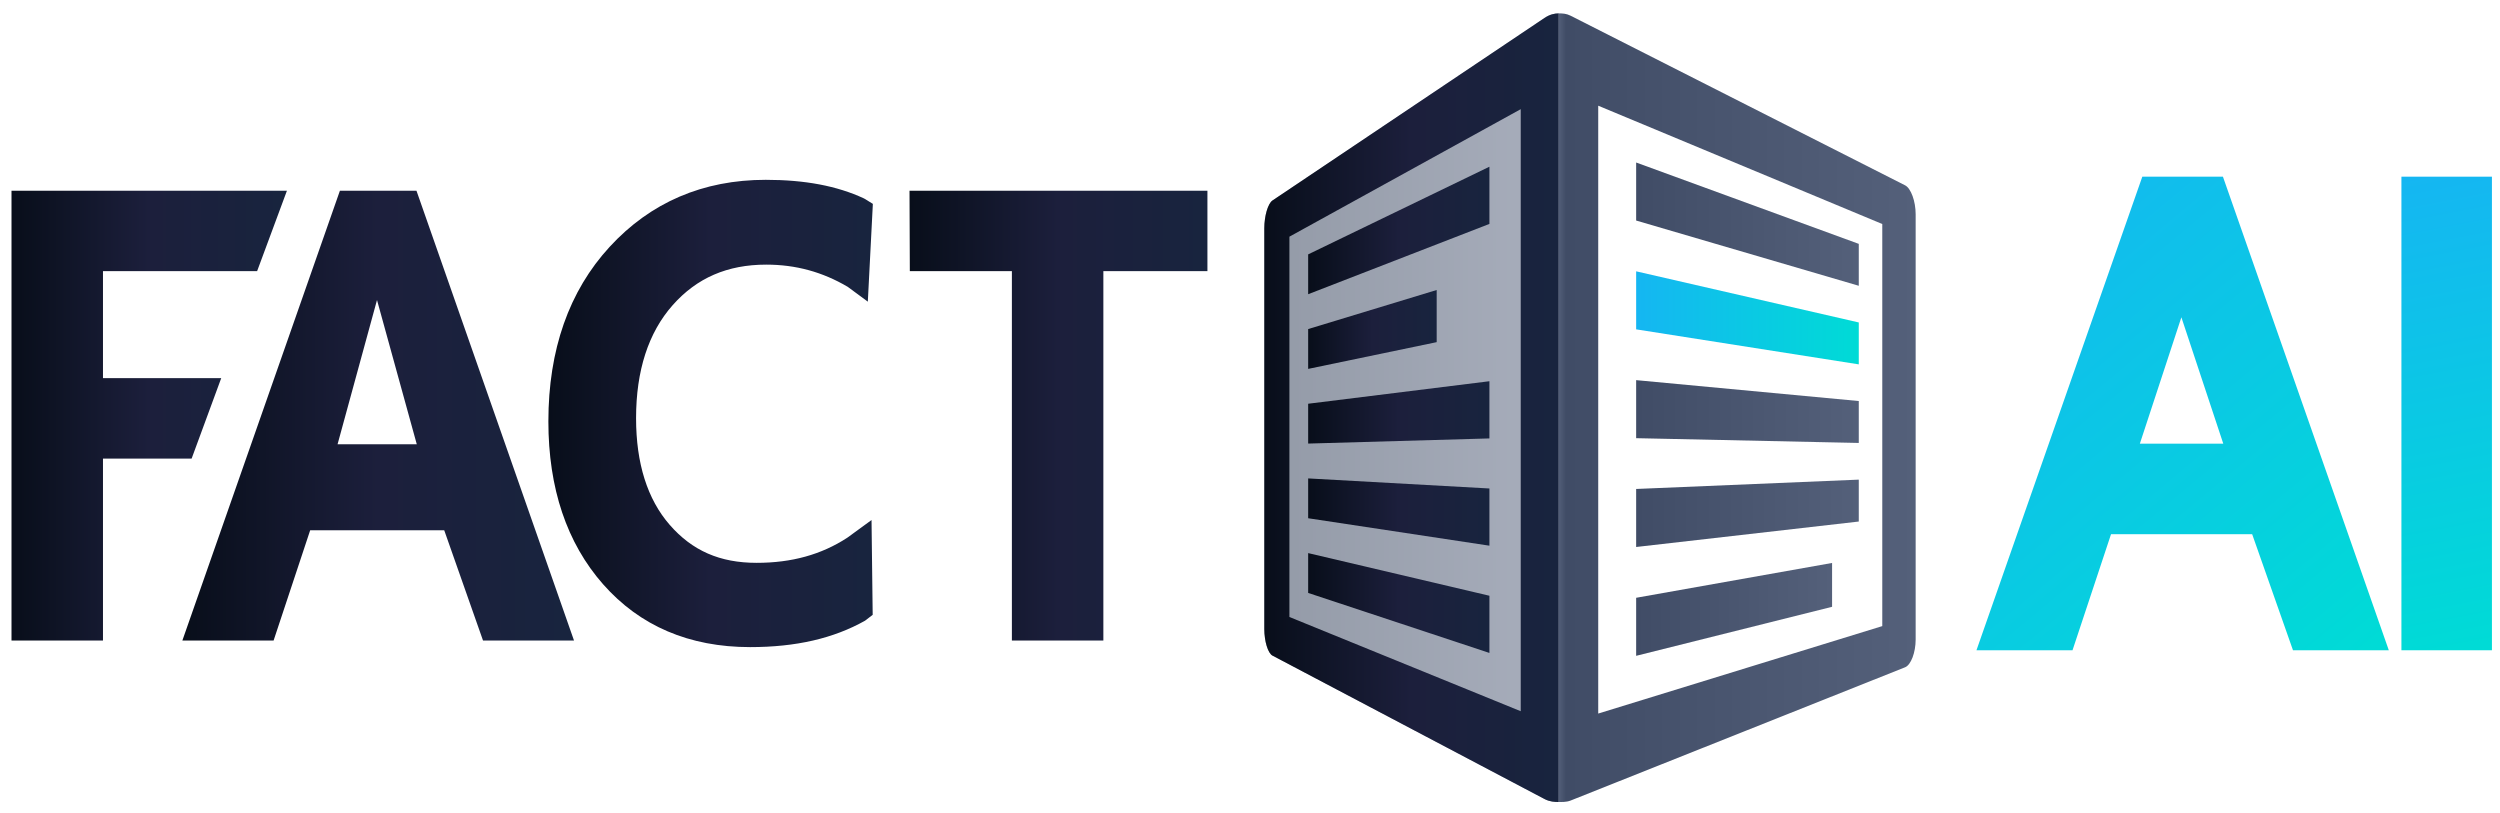 <?xml version="1.0" encoding="UTF-8"?> <svg xmlns="http://www.w3.org/2000/svg" width="1230" height="400" viewBox="0 0 1230 400" fill="none"><path d="M1226.03 86.925H1181.5V319.925H1226.03V86.925Z" fill="url(#paint0_linear)"></path><path d="M1175.29 319.925H1128.15L1108.06 262.812H1038.63L1019.68 319.925H972.421L1054.02 86.925H1093.68L1175.29 319.925ZM1052.81 218.281H1093.85L1073.24 156.105L1052.81 218.281Z" fill="url(#paint1_linear)"></path><path d="M759.888 8.839L626.08 98.631C623.832 100.139 622.05 106.24 622.05 112.29V309.483C622.05 315.533 623.832 321.377 626.08 322.562L759.888 393.113C762.461 394.471 764.983 394.589 766.903 394.589V6.592C764.832 6.576 762.461 7.112 759.888 8.839Z" fill="url(#paint2_linear)"></path><path d="M759.888 8.84L626.08 98.631C623.832 100.139 622.05 106.24 622.05 112.291V309.482C622.05 315.533 623.832 321.378 626.08 322.562L759.888 393.113C762.461 394.47 764.983 394.589 766.903 394.589V6.593C764.832 6.576 762.461 7.113 759.888 8.84ZM748.201 349.925L634.39 303.557V116.443L748.201 53.709V349.925Z" fill="url(#paint3_linear)"></path><path d="M732.794 82.019L643.614 125.157V144.753L732.794 110.163V82.019Z" fill="url(#paint4_linear)"></path><path d="M706.847 142.678L643.614 161.899V181.494L706.847 168.335V142.678Z" fill="url(#paint5_linear)"></path><path d="M732.794 187.562L643.614 198.642V218.236L732.794 215.705V187.562Z" fill="url(#paint6_linear)"></path><path d="M732.794 240.334L643.614 235.382V254.976L732.794 268.478V240.334Z" fill="url(#paint7_linear)"></path><path d="M732.794 293.105L643.614 272.124V291.719L732.794 321.249V293.105Z" fill="url(#paint8_linear)"></path><path d="M914.518 197.312L804.987 187.03V215.585L914.518 217.932V197.312Z" fill="url(#paint9_linear)"></path><path d="M914.518 235.977L804.987 240.57V269.121L914.518 256.596V235.977Z" fill="url(#paint10_linear)"></path><path d="M914.518 119.985L804.987 79.951V108.503L914.518 140.605V119.985Z" fill="url(#paint11_linear)"></path><path d="M901.384 276.975L804.987 294.113V322.665L901.384 298.544V276.975Z" fill="url(#paint12_linear)"></path><path d="M804.987 162.043L914.518 179.269V158.651L804.987 133.49V162.043Z" fill="url(#paint13_linear)"></path><path d="M937.296 91.174L772.689 7.704C770.643 6.667 768.66 6.576 766.903 6.592V394.589C768.045 394.58 770.643 394.702 772.689 393.888L937.296 328.304C940.197 327.149 942.503 321.027 942.503 314.61V105.436C942.503 99.017 940.197 92.646 937.296 91.174ZM926.081 308.043L786.328 351.07V52.004L926.081 110.216V308.043V308.043Z" fill="url(#paint14_linear)"></path><path d="M542.855 315.126H497.847V133.41H447.633L447.482 93.828H594.052V133.41H542.855V315.126Z" fill="url(#paint15_linear)"></path><path d="M369.064 318.378C339.144 318.378 314.811 307.979 296.739 287.471C278.866 267.186 269.803 240.222 269.803 207.331C269.803 172.08 279.952 143.179 299.968 121.424C320.085 99.559 345.917 88.472 376.749 88.472C395.997 88.472 411.782 91.457 425.008 97.594L425.375 97.79L429.444 100.302L426.97 148.418L417.084 141.121C404.607 133.771 391.484 130.197 376.974 130.197C357.882 130.197 342.824 136.726 330.942 150.155C319.001 163.646 312.946 182.347 312.946 205.743C312.946 227.958 318.51 245.608 329.48 258.208C340.595 270.973 354.193 276.918 372.277 276.918C389.515 276.918 404.096 272.879 416.853 264.567L428.793 255.859L429.362 302.488L425.595 305.386C410.036 314.129 391.544 318.378 369.064 318.378Z" fill="url(#paint16_linear)"></path><path d="M282.406 315.126H237.642L218.555 260.881H152.61L134.614 315.126H89.729L167.238 93.828H204.9L282.406 315.126ZM166.079 218.586H205.059L185.486 147.615L166.079 218.586Z" fill="url(#paint17_linear)"></path><path d="M50.666 315.126H5.66V93.828H141.171L126.496 133.41H50.666V186.042H108.843L94.278 225.624H50.666V315.126Z" fill="url(#paint18_linear)"></path><defs><linearGradient id="paint0_linear" x1="1181" y1="87" x2="1226" y2="320" gradientUnits="userSpaceOnUse"><stop stop-color="#15B6F2"></stop><stop offset="0.986" stop-color="#00DBD6"></stop></linearGradient><linearGradient id="paint1_linear" x1="1165.5" y1="320" x2="972" y2="87" gradientUnits="userSpaceOnUse"><stop stop-color="#00DBD6"></stop><stop offset="1" stop-color="#15B6F2"></stop></linearGradient><linearGradient id="paint2_linear" x1="622.05" y1="200.59" x2="766.902" y2="200.59" gradientUnits="userSpaceOnUse"><stop stop-color="#939AA7"></stop><stop offset="1" stop-color="#A8AEBC"></stop></linearGradient><linearGradient id="paint3_linear" x1="622.05" y1="200.591" x2="766.902" y2="200.591" gradientUnits="userSpaceOnUse"><stop stop-color="#080E1A"></stop><stop offset="0.5" stop-color="#1C1F3C"></stop><stop offset="1" stop-color="#18243E"></stop></linearGradient><linearGradient id="paint4_linear" x1="643.614" y1="113.386" x2="732.794" y2="113.386" gradientUnits="userSpaceOnUse"><stop stop-color="#080E1A"></stop><stop offset="0.5" stop-color="#1C1F3C"></stop><stop offset="1" stop-color="#18243E"></stop></linearGradient><linearGradient id="paint5_linear" x1="643.614" y1="162.086" x2="706.847" y2="162.086" gradientUnits="userSpaceOnUse"><stop stop-color="#080E1A"></stop><stop offset="0.5" stop-color="#1C1F3C"></stop><stop offset="1" stop-color="#18243E"></stop></linearGradient><linearGradient id="paint6_linear" x1="643.614" y1="202.899" x2="732.794" y2="202.899" gradientUnits="userSpaceOnUse"><stop stop-color="#080E1A"></stop><stop offset="0.5" stop-color="#1C1F3C"></stop><stop offset="1" stop-color="#18243E"></stop></linearGradient><linearGradient id="paint7_linear" x1="643.614" y1="251.93" x2="732.794" y2="251.93" gradientUnits="userSpaceOnUse"><stop stop-color="#080E1A"></stop><stop offset="0.5" stop-color="#1C1F3C"></stop><stop offset="1" stop-color="#18243E"></stop></linearGradient><linearGradient id="paint8_linear" x1="643.614" y1="296.687" x2="732.794" y2="296.687" gradientUnits="userSpaceOnUse"><stop stop-color="#080E1A"></stop><stop offset="0.5" stop-color="#1C1F3C"></stop><stop offset="1" stop-color="#18243E"></stop></linearGradient><linearGradient id="paint9_linear" x1="804.987" y1="202.481" x2="914.518" y2="202.481" gradientUnits="userSpaceOnUse"><stop stop-color="#404C66"></stop><stop offset="1" stop-color="#54607A"></stop></linearGradient><linearGradient id="paint10_linear" x1="804.987" y1="252.549" x2="914.518" y2="252.549" gradientUnits="userSpaceOnUse"><stop stop-color="#404C66"></stop><stop offset="1" stop-color="#54607A"></stop></linearGradient><linearGradient id="paint11_linear" x1="804.987" y1="110.278" x2="914.518" y2="110.278" gradientUnits="userSpaceOnUse"><stop stop-color="#404C66"></stop><stop offset="1" stop-color="#54607A"></stop></linearGradient><linearGradient id="paint12_linear" x1="804.987" y1="299.82" x2="901.384" y2="299.82" gradientUnits="userSpaceOnUse"><stop stop-color="#404C66"></stop><stop offset="1" stop-color="#54607A"></stop></linearGradient><linearGradient id="paint13_linear" x1="804.987" y1="156.379" x2="914.518" y2="156.379" gradientUnits="userSpaceOnUse"><stop stop-color="#15B6F2"></stop><stop offset="1" stop-color="#00DBD6"></stop></linearGradient><linearGradient id="paint14_linear" x1="766.902" y1="200.59" x2="942.503" y2="200.59" gradientUnits="userSpaceOnUse"><stop stop-color="#525E78"></stop><stop offset="0.02" stop-color="#404C66"></stop><stop offset="1" stop-color="#54607A"></stop></linearGradient><linearGradient id="paint15_linear" x1="447.482" y1="204.477" x2="594.052" y2="204.477" gradientUnits="userSpaceOnUse"><stop stop-color="#080E1A"></stop><stop offset="0.5" stop-color="#1C1F3C"></stop><stop offset="1" stop-color="#18243E"></stop></linearGradient><linearGradient id="paint16_linear" x1="269.803" y1="203.425" x2="429.444" y2="203.425" gradientUnits="userSpaceOnUse"><stop stop-color="#080E1A"></stop><stop offset="0.5" stop-color="#1C1F3C"></stop><stop offset="1" stop-color="#18243E"></stop></linearGradient><linearGradient id="paint17_linear" x1="89.729" y1="204.477" x2="282.406" y2="204.477" gradientUnits="userSpaceOnUse"><stop stop-color="#080E1A"></stop><stop offset="0.5" stop-color="#1C1F3C"></stop><stop offset="1" stop-color="#18243E"></stop></linearGradient><linearGradient id="paint18_linear" x1="5.66" y1="204.477" x2="141.171" y2="204.477" gradientUnits="userSpaceOnUse"><stop stop-color="#080E1A"></stop><stop offset="0.5" stop-color="#1C1F3C"></stop><stop offset="1" stop-color="#18243E"></stop></linearGradient></defs></svg> 
